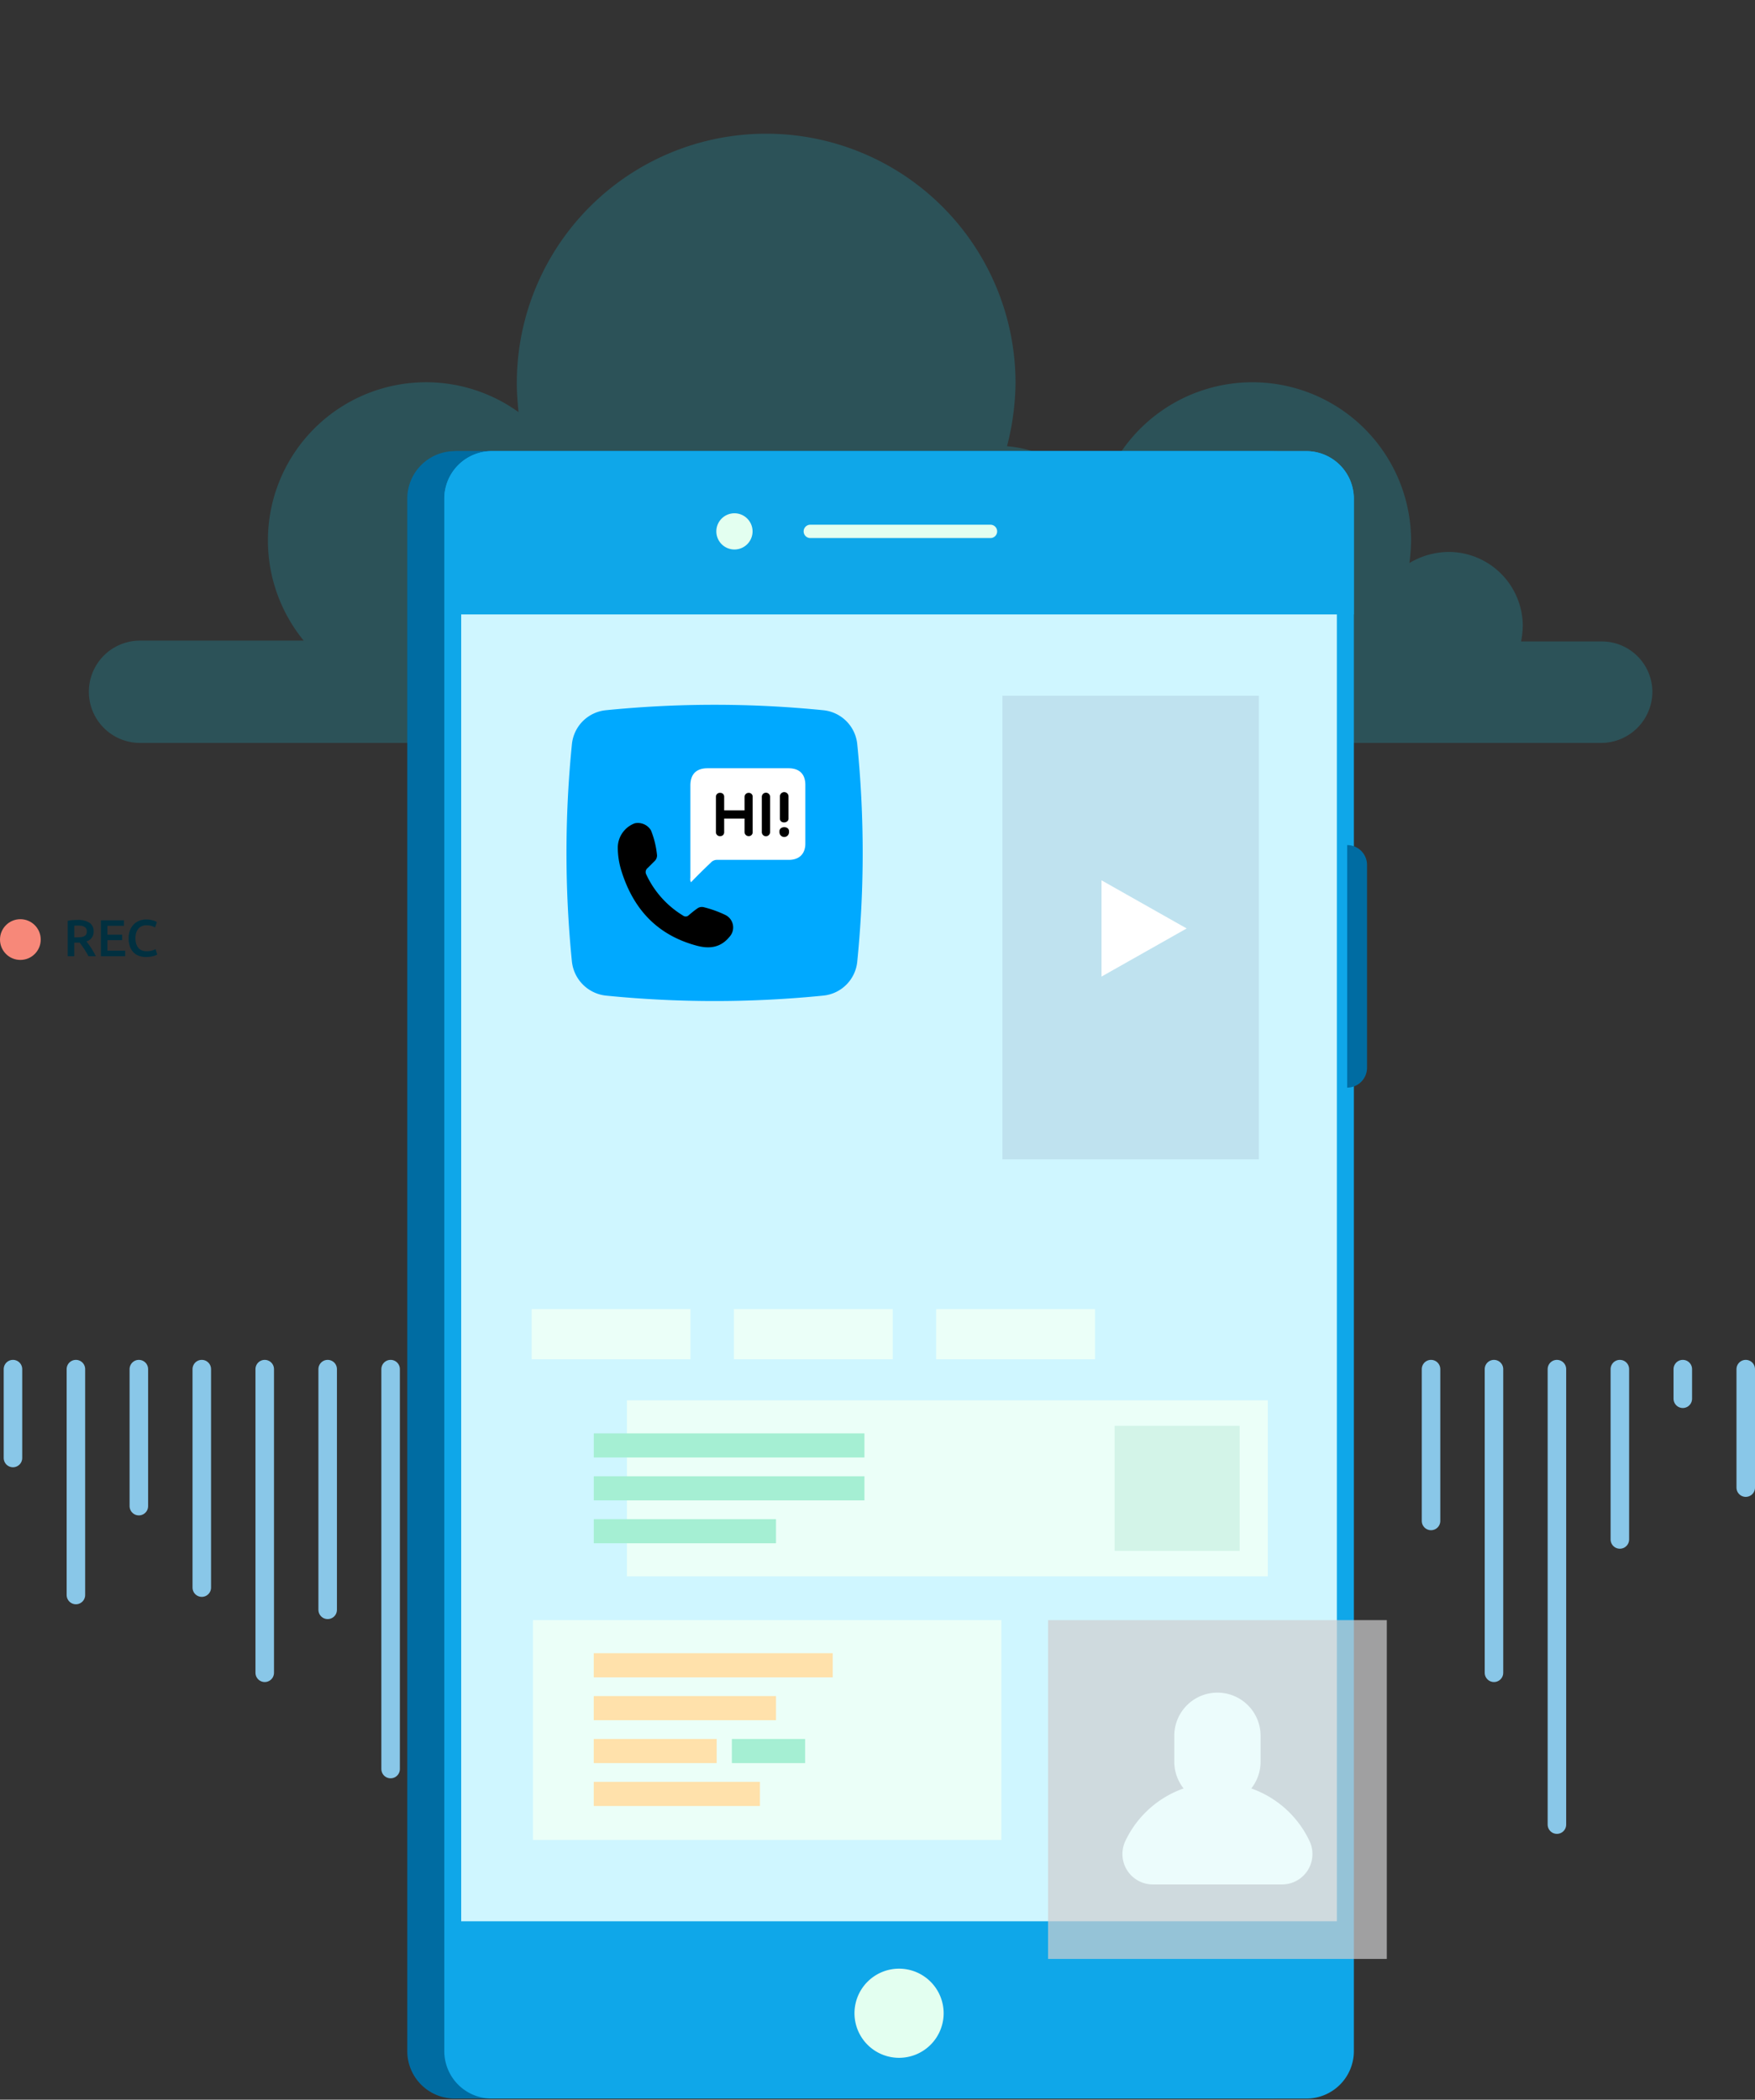 <svg xmlns="http://www.w3.org/2000/svg" xmlns:xlink="http://www.w3.org/1999/xlink" width="474" height="567" viewBox="0 0 474 567"><rect x="0" y="0" width="474" height="567" fill="#333333" stroke="none"/><defs><linearGradient id="a" x1="3.696" y1="-3.051" x2="4.696" y2="-3.051" gradientUnits="objectBoundingBox"><stop offset="0" stop-color="#00a9ff"/><stop offset="1" stop-color="#2b74ff"/></linearGradient></defs><style type="text/css"><![CDATA[#hi-baloon{-webkit-animation:rotate-in-2-bl-ccw 0.25s cubic-bezier(0.250, 0.460, 0.450, 0.940) 1.5s forwards;animation:rotate-in-2-bl-ccw 0.25s cubic-bezier(0.250, 0.460, 0.450, 0.940) 1.5s forwards;transform-origin:705px 293px}@-webkit-keyframes rotate-in-2-bl-ccw{0%{-webkit-transform:rotate(45deg) translate(705px,185px);transform:rotate(45deg) translate(705px,185px);opacity:0}100%{-webkit-transform:rotate(0) translate(705px,185px);transform:rotate(0) translate(705px,185px);opacity:1}}@keyframes rotate-in-2-bl-ccw{0%{-webkit-transform:rotate(45deg) translate(705px,185px);transform:rotate(45deg) translate(705px,185px);opacity:0}100%{-webkit-transform:rotate(0) translate(705px,185px);transform:rotate(0) translate(705px,185px);opacity:1}}#rec-dot{-webkit-animation:blink 1s linear infinite;animation:blink 1s linear infinite}@keyframes blink{0%{fill:#f78879}50%{fill:#f78879}75%{fill:#f78879}100%{fill:transparent}}@-webkit-keyframes blink{0%{fill:#f78879}50%{fill:#f78879}75%{fill:#f78879}100%{fill:transparent}}]]></style><g transform="translate(-360 -238.776)"><g transform="translate(68)"><line y2="24" transform="translate(295.5 608.5)" fill="none" stroke="#89c7e8" stroke-linecap="round" stroke-width="5"><animate attributeName="y2" begin="0s" dur="1s" values="-24;0" repeatCount="indefinite" /></line><line y2="61" transform="translate(312.5 608.5)" fill="none" stroke="#89c7e8" stroke-linecap="round" stroke-width="5"><animate attributeName="y2" begin="0s" dur="0.75s" values="-61;0" repeatCount="indefinite" /></line><line y2="37" transform="translate(329.5 608.5)" fill="none" stroke="#89c7e8" stroke-linecap="round" stroke-width="5"><animate attributeName="y2" begin="0s" dur="1s" values="-37;0" repeatCount="indefinite" /></line><line y2="59" transform="translate(346.5 608.5)" fill="none" stroke="#89c7e8" stroke-linecap="round" stroke-width="5"><animate attributeName="y2" begin="0s" dur="0.75s" values="-59;0" repeatCount="indefinite" /></line><line y2="82" transform="translate(363.5 608.5)" fill="none" stroke="#89c7e8" stroke-linecap="round" stroke-width="5"><animate attributeName="y2" begin="0s" dur="1s" values="-82;0" repeatCount="indefinite" /></line><line y2="65" transform="translate(380.5 608.5)" fill="none" stroke="#89c7e8" stroke-linecap="round" stroke-width="5"><animate attributeName="y2" begin="0s" dur="0.75s" values="-65;0" repeatCount="indefinite" /></line><line y2="108" transform="translate(397.5 608.5)" fill="none" stroke="#89c7e8" stroke-linecap="round" stroke-width="5"><animate attributeName="y2" begin="0s" dur="1s" values="-108;0" repeatCount="indefinite" /></line><line y2="32" transform="translate(414.5 576.5)" fill="none" stroke="#89c7e8" stroke-linecap="round" stroke-width="5"/><line y2="16" transform="translate(431.5 592.5)" fill="none" stroke="#89c7e8" stroke-linecap="round" stroke-width="5"/><line y2="41" transform="translate(678.5 608.5)" fill="none" stroke="#89c7e8" stroke-linecap="round" stroke-width="5"><animate attributeName="y2" begin="0s" dur="0.75s" values="-41;0" repeatCount="indefinite" /></line><line y2="82" transform="translate(695.5 608.5)" fill="none" stroke="#89c7e8" stroke-linecap="round" stroke-width="5"><animate attributeName="y2" begin="0s" dur="1s" values="-82;0" repeatCount="indefinite" /></line><line y2="123" transform="translate(712.5 608.5)" fill="none" stroke="#89c7e8" stroke-linecap="round" stroke-width="5"><animate attributeName="y2" begin="0s" dur="0.75s" values="-123;0" repeatCount="indefinite" /></line><line y2="46" transform="translate(729.5 608.5)" fill="none" stroke="#89c7e8" stroke-linecap="round" stroke-width="5"><animate attributeName="y2" begin="0s" dur="1s" values="-46;0" repeatCount="indefinite" /></line><line y2="8" transform="translate(746.5 608.5)" fill="none" stroke="#89c7e8" stroke-linecap="round" stroke-width="5"><animate attributeName="y2" begin="0s" dur="0.75s" values="-8;0" repeatCount="indefinite" /></line><line y2="32" transform="translate(763.5 608.5)" fill="none" stroke="#89c7e8" stroke-linecap="round" stroke-width="5"><animate attributeName="y2" begin="0s" dur="1s" values="-32;0" repeatCount="indefinite" /></line><circle id="rec-dot" cx="5.5" cy="5.5" r="5.5" transform="translate(292 487)" fill="#f78879"/><path d="M-9.037-9.8a5.624,5.624,0,0,1,3.213.77A2.665,2.665,0,0,1-4.711-6.678,2.644,2.644,0,0,1-6.657-4q.266.322.6.784t.686,1q.35.539.672,1.106T-4.123,0H-6.1q-.266-.5-.574-1.015t-.623-.994q-.315-.483-.623-.91t-.574-.763q-.2.014-.336.014h-1.12V0h-1.764V-9.562a9.445,9.445,0,0,1,1.372-.189Q-9.611-9.8-9.037-9.8Zm.126,1.526q-.56,0-1.036.042V-5.1h.77a8.108,8.108,0,0,0,1.134-.07,2.386,2.386,0,0,0,.819-.252,1.226,1.226,0,0,0,.5-.49,1.626,1.626,0,0,0,.168-.784,1.561,1.561,0,0,0-.168-.756,1.25,1.25,0,0,0-.483-.49A2.285,2.285,0,0,0-7.959-8.2,5.463,5.463,0,0,0-8.911-8.274ZM-2.751,0V-9.7h6.23v1.5H-.987V-5.81H2.989v1.47H-.987V-1.5h4.8V0ZM9.415.21a5.4,5.4,0,0,1-1.96-.336,3.876,3.876,0,0,1-1.47-.987A4.418,4.418,0,0,1,5.061-2.7a6.63,6.63,0,0,1-.322-2.156A5.831,5.831,0,0,1,5.11-7.014,4.667,4.667,0,0,1,6.125-8.6,4.269,4.269,0,0,1,7.637-9.59,5.113,5.113,0,0,1,9.5-9.926a6,6,0,0,1,1.092.091,7.744,7.744,0,0,1,.854.2,3.512,3.512,0,0,1,.6.238q.238.126.336.182L11.865-7.77a4.114,4.114,0,0,0-.959-.4,4.634,4.634,0,0,0-1.351-.189,3.155,3.155,0,0,0-1.176.217,2.545,2.545,0,0,0-.945.651A3.032,3.032,0,0,0,6.811-6.4a4.734,4.734,0,0,0-.224,1.526,5.383,5.383,0,0,0,.175,1.414A3.132,3.132,0,0,0,7.3-2.345a2.453,2.453,0,0,0,.924.728,3.182,3.182,0,0,0,1.344.259A5.1,5.1,0,0,0,11.1-1.547a6.062,6.062,0,0,0,.91-.357l.476,1.442a2.426,2.426,0,0,1-.455.224,6.55,6.55,0,0,1-.679.217,6.755,6.755,0,0,1-.882.168A8.248,8.248,0,0,1,9.415.21Z" transform="translate(322 497)" fill="#013040"/></g><path d="M408.467,137H386.823a25.371,25.371,0,0,0,.461-4.145,20.046,20.046,0,0,0-20.032-20.032,20.963,20.963,0,0,0-10.592,2.993,52.387,52.387,0,0,0,.46-5.987,42.866,42.866,0,0,0-84.272-11.052,33.723,33.723,0,0,0-24.867-14.506,70.653,70.653,0,0,0,2.3-17.039,67.349,67.349,0,0,0-134.7,0c0,2.763.23,5.3.461,7.829A42.711,42.711,0,0,0,58.024,136.77H13.815a13.815,13.815,0,0,0,0,27.63H408.467a13.856,13.856,0,0,0,13.815-13.815A13.66,13.66,0,0,0,408.467,137Z" transform="translate(384 275)" fill="#11d1ed" opacity="0.2"/><g transform="translate(-55 53)"><g transform="translate(-460.552 103.824)"><g transform="translate(995.552 203.779)"><g transform="translate(-10)"><path d="M1241.211,216.61V635.866a12.807,12.807,0,0,1-12.831,12.79H1008.342a12.8,12.8,0,0,1-12.79-12.79V216.61a12.834,12.834,0,0,1,12.79-12.831H1228.38A12.842,12.842,0,0,1,1241.211,216.61Z" transform="translate(-995.551 -203.779)" fill="#006ca2"/><path d="M1241.185,216.611v31.247H995.555V216.611a12.832,12.832,0,0,1,12.794-12.831h220.042A12.829,12.829,0,0,1,1241.185,216.611Z" transform="translate(-994.543 -203.776)" fill="#006ca2"/></g><path d="M1241.211,216.61V635.866a12.807,12.807,0,0,1-12.831,12.79H1008.342a12.8,12.8,0,0,1-12.79-12.79V216.61a12.834,12.834,0,0,1,12.79-12.831H1228.38A12.842,12.842,0,0,1,1241.211,216.61Z" transform="translate(-995.552 -203.779)" fill="#0fa7e9"/><path d="M1241.185,216.611v31.247H995.555V216.611a12.832,12.832,0,0,1,12.794-12.831h220.042A12.829,12.829,0,0,1,1241.185,216.611Z" transform="translate(-995.542 -203.776)" fill="#0fa7e9"/><g transform="translate(110.785 409.802)"><path d="M1034.358,326.858h0a12.035,12.035,0,0,1-12.041-12.037h0a12.038,12.038,0,0,1,12.041-12.037h0a12.04,12.04,0,0,1,12.037,12.037h0A12.037,12.037,0,0,1,1034.358,326.858Z" transform="translate(-1022.317 -302.785)" fill="#e3fff0"/></g><g transform="translate(73.474 16.78)"><path d="M1018.191,217.614h0a4.89,4.89,0,0,1-4.889-4.892h0a4.89,4.89,0,0,1,4.889-4.888h0a4.89,4.89,0,0,1,4.892,4.888h0A4.891,4.891,0,0,1,1018.191,217.614Z" transform="translate(-1013.303 -207.833)" fill="#e3fff0"/></g><path d="M1069.461,212.184H1020.8a1.8,1.8,0,1,1,0-3.605h48.656a1.8,1.8,0,0,1,0,3.605Z" transform="translate(-921.945 -188.711)" fill="#e3fff0"/><rect width="236.506" height="352.904" transform="translate(4.563 44.096)" fill="#cff6ff"/></g><g transform="translate(1019.145 435.463)"><rect width="42.895" height="13.557" fill="#ebfff8"/><rect width="42.895" height="13.557" transform="translate(109.243)" fill="#ebfff8"/><rect width="42.895" height="13.557" transform="translate(54.622)" fill="#ebfff8"/></g><g transform="translate(1019.505 269.836)"><g transform="translate(16.411 190.264)"><rect width="173.093" height="47.536" transform="translate(8.962)" fill="#ebfff8"/><rect width="33.776" height="33.776" transform="translate(140.675 6.88)" fill="#d3f4e8"/><rect width="73.11" height="6.516" transform="translate(0 8.925)" fill="#a5efd3"/><rect width="73.11" height="6.512" transform="translate(0 20.51)" fill="#a5efd3"/><rect width="49.225" height="6.516" transform="translate(0 32.09)" fill="#a5efd3"/></g><g transform="translate(0 249.623)"><rect width="126.507" height="59.359" fill="#ebfff8"/><rect width="64.545" height="6.516" transform="translate(16.411 8.929)" fill="#ffe1ab"/><rect width="49.225" height="6.516" transform="translate(16.411 20.51)" fill="#ffe1ab"/><rect width="33.198" height="6.512" transform="translate(16.411 32.095)" fill="#ffe1ab"/><rect width="19.786" height="6.512" transform="translate(53.712 32.095)" fill="#a5efd3"/><rect width="44.88" height="6.516" transform="translate(16.411 43.676)" fill="#ffe1ab"/></g><g transform="translate(139.11 249.623)" opacity="0.7"><rect width="91.494" height="91.494" fill="#cecfd0"/><path d="M1054.833,315.07h0a11.643,11.643,0,0,1-11.648-11.648v-6.991a11.65,11.65,0,0,1,11.648-11.656h0a11.657,11.657,0,0,1,11.656,11.656v6.991A11.65,11.65,0,0,1,1054.833,315.07Z" transform="translate(-1009.087 -265.196)" fill="#f8fffb"/><path d="M1065.462,290.649A27.5,27.5,0,0,0,1040.6,306.4a8.211,8.211,0,0,0,7.393,11.735h34.943a8.209,8.209,0,0,0,7.393-11.735A27.5,27.5,0,0,0,1065.462,290.649Z" transform="translate(-1019.717 -246.76)" fill="#f8fffb"/></g><rect width="69.273" height="125.185" transform="translate(126.788)" fill="#bfe2ef"/></g><path d="M1054.467,294.968h0V229.482h0a5.357,5.357,0,0,1,5.356,5.356v54.774A5.357,5.357,0,0,1,1054.467,294.968Z" transform="translate(184.944 80.686)" fill="#006ca2"/></g><g transform="translate(121.224 -67.349)"><path d="M448.247,512.846a294.362,294.362,0,0,1,0-58.791,10.23,10.23,0,0,1,9.133-9.133,294.357,294.357,0,0,1,58.791,0,10.23,10.23,0,0,1,9.133,9.133,294.366,294.366,0,0,1,0,58.791,10.23,10.23,0,0,1-9.133,9.133,294.348,294.348,0,0,1-58.791,0A10.356,10.356,0,0,1,448.247,512.846Z" transform="translate(0 0)" fill="url(#a)"/><g transform="translate(480.218 460.59)"><path d="M496.387,499.573a1.919,1.919,0,0,1-.158-1.158V473.469c0-3.1,1.579-4.684,4.684-4.684H522.7c3,0,4.579,1.579,4.579,4.526V489.1c0,2.789-1.631,4.421-4.473,4.421H503.492a2.2,2.2,0,0,0-1.737.737C499.913,495.995,498.176,497.731,496.387,499.573Z" transform="translate(-496.208 -468.785)" fill="#fff"/><g transform="translate(6.916 6.444)"><path d="M510.927,491.915v-9.591a1.059,1.059,0,0,1,1.2-1.047,1.008,1.008,0,0,1,1.03,1.047V486h5.5v-3.68a1.1,1.1,0,0,1,1.148-1.047,1.022,1.022,0,0,1,1.047,1.047v9.591a1.031,1.031,0,0,1-1.047,1.046,1.108,1.108,0,0,1-1.148-1.046v-3.7h-5.5v3.7a1.017,1.017,0,0,1-1.03,1.046A1.067,1.067,0,0,1,510.927,491.915Z" transform="translate(-510.927 -481.076)"/><path d="M523.609,482.289a1.116,1.116,0,0,1,2.229,0v9.641a1.116,1.116,0,0,1-2.229,0Z" transform="translate(-511.209 -481.075)"/><path d="M528.481,491.623c0-1.435,2.584-1.451,2.584,0v.321a1.293,1.293,0,0,1-2.584,0Zm.118-9.354a1.166,1.166,0,1,1,2.331,0v5.944c0,1.317-2.331,1.452-2.331,0Z" transform="translate(-511.318 -481.071)"/></g></g><g transform="translate(460.628 475.331)"><g transform="translate(0 0)"><path d="M467.251,497.16a7.047,7.047,0,0,1,4.6-6.468,4.116,4.116,0,0,1,4.37,1.923,24.484,24.484,0,0,1,1.631,6.7,2.061,2.061,0,0,1-.583,1.515l-1.923,1.923a1.373,1.373,0,0,0-.408,1.748,25.6,25.6,0,0,0,9.964,11.13,1.156,1.156,0,0,0,1.516-.116c.7-.583,1.457-1.224,2.214-1.748a2.115,2.115,0,0,1,1.865-.408,30.293,30.293,0,0,1,5.827,2.1,3.745,3.745,0,0,1,1.107,5.885c-2.331,2.855-5.244,3.321-8.682,2.447-10.664-2.8-17.19-9.731-20.453-20.044A21.322,21.322,0,0,1,467.251,497.16Z" transform="translate(-467.25 -490.575)"/></g></g></g><g id="hi-baloon"><path d="M496.829,575.867c-.915-1.647-.548-2.929-.548-4.028V485.075c0-10.8,5.492-16.29,16.292-16.29h75.78c10.434,0,15.926,5.492,15.926,15.742V539.44c0,9.7-5.673,15.377-15.558,15.377H521.543a7.651,7.651,0,0,0-6.043,2.562C509.1,563.42,503.053,569.46,496.829,575.867Z" transform="translate(-496.208 -468.785)" fill="#9c0"/><g transform="translate(24.054 22.413)"><path d="M510.927,518.275V484.919c0-2.111,1.531-3.642,4.169-3.642a3.505,3.505,0,0,1,3.584,3.642v12.8h19.146v-12.8a3.82,3.82,0,0,1,3.993-3.642,3.554,3.554,0,0,1,3.641,3.642v33.356a3.586,3.586,0,0,1-3.641,3.638,3.855,3.855,0,0,1-3.993-3.638V505.414H518.68v12.861a3.536,3.536,0,0,1-3.584,3.638C512.458,521.914,510.927,520.329,510.927,518.275Z" transform="translate(-510.927 -480.578)" fill="#fff"/><path d="M523.609,484.91c0-4.816,7.754-4.992,7.754,0v33.533c0,4.873-7.754,4.992-7.754,0Z" transform="translate(-480.482 -480.687)" fill="#fff"/><path d="M528.481,517.769c0-4.992,8.988-5.046,8.988,0v1.116c0,5.757-8.988,5.873-8.988,0Zm.412-32.533c0-5.815,8.107-5.285,8.107,0v20.672c0,4.581-8.107,5.05-8.107,0Z" transform="translate(-468.787 -481.071)" fill="#fff"/></g></g></g><path d="M13,0,26,23H0Z" transform="translate(680.5 476.5) rotate(90)" fill="#fff"/></g></svg>
